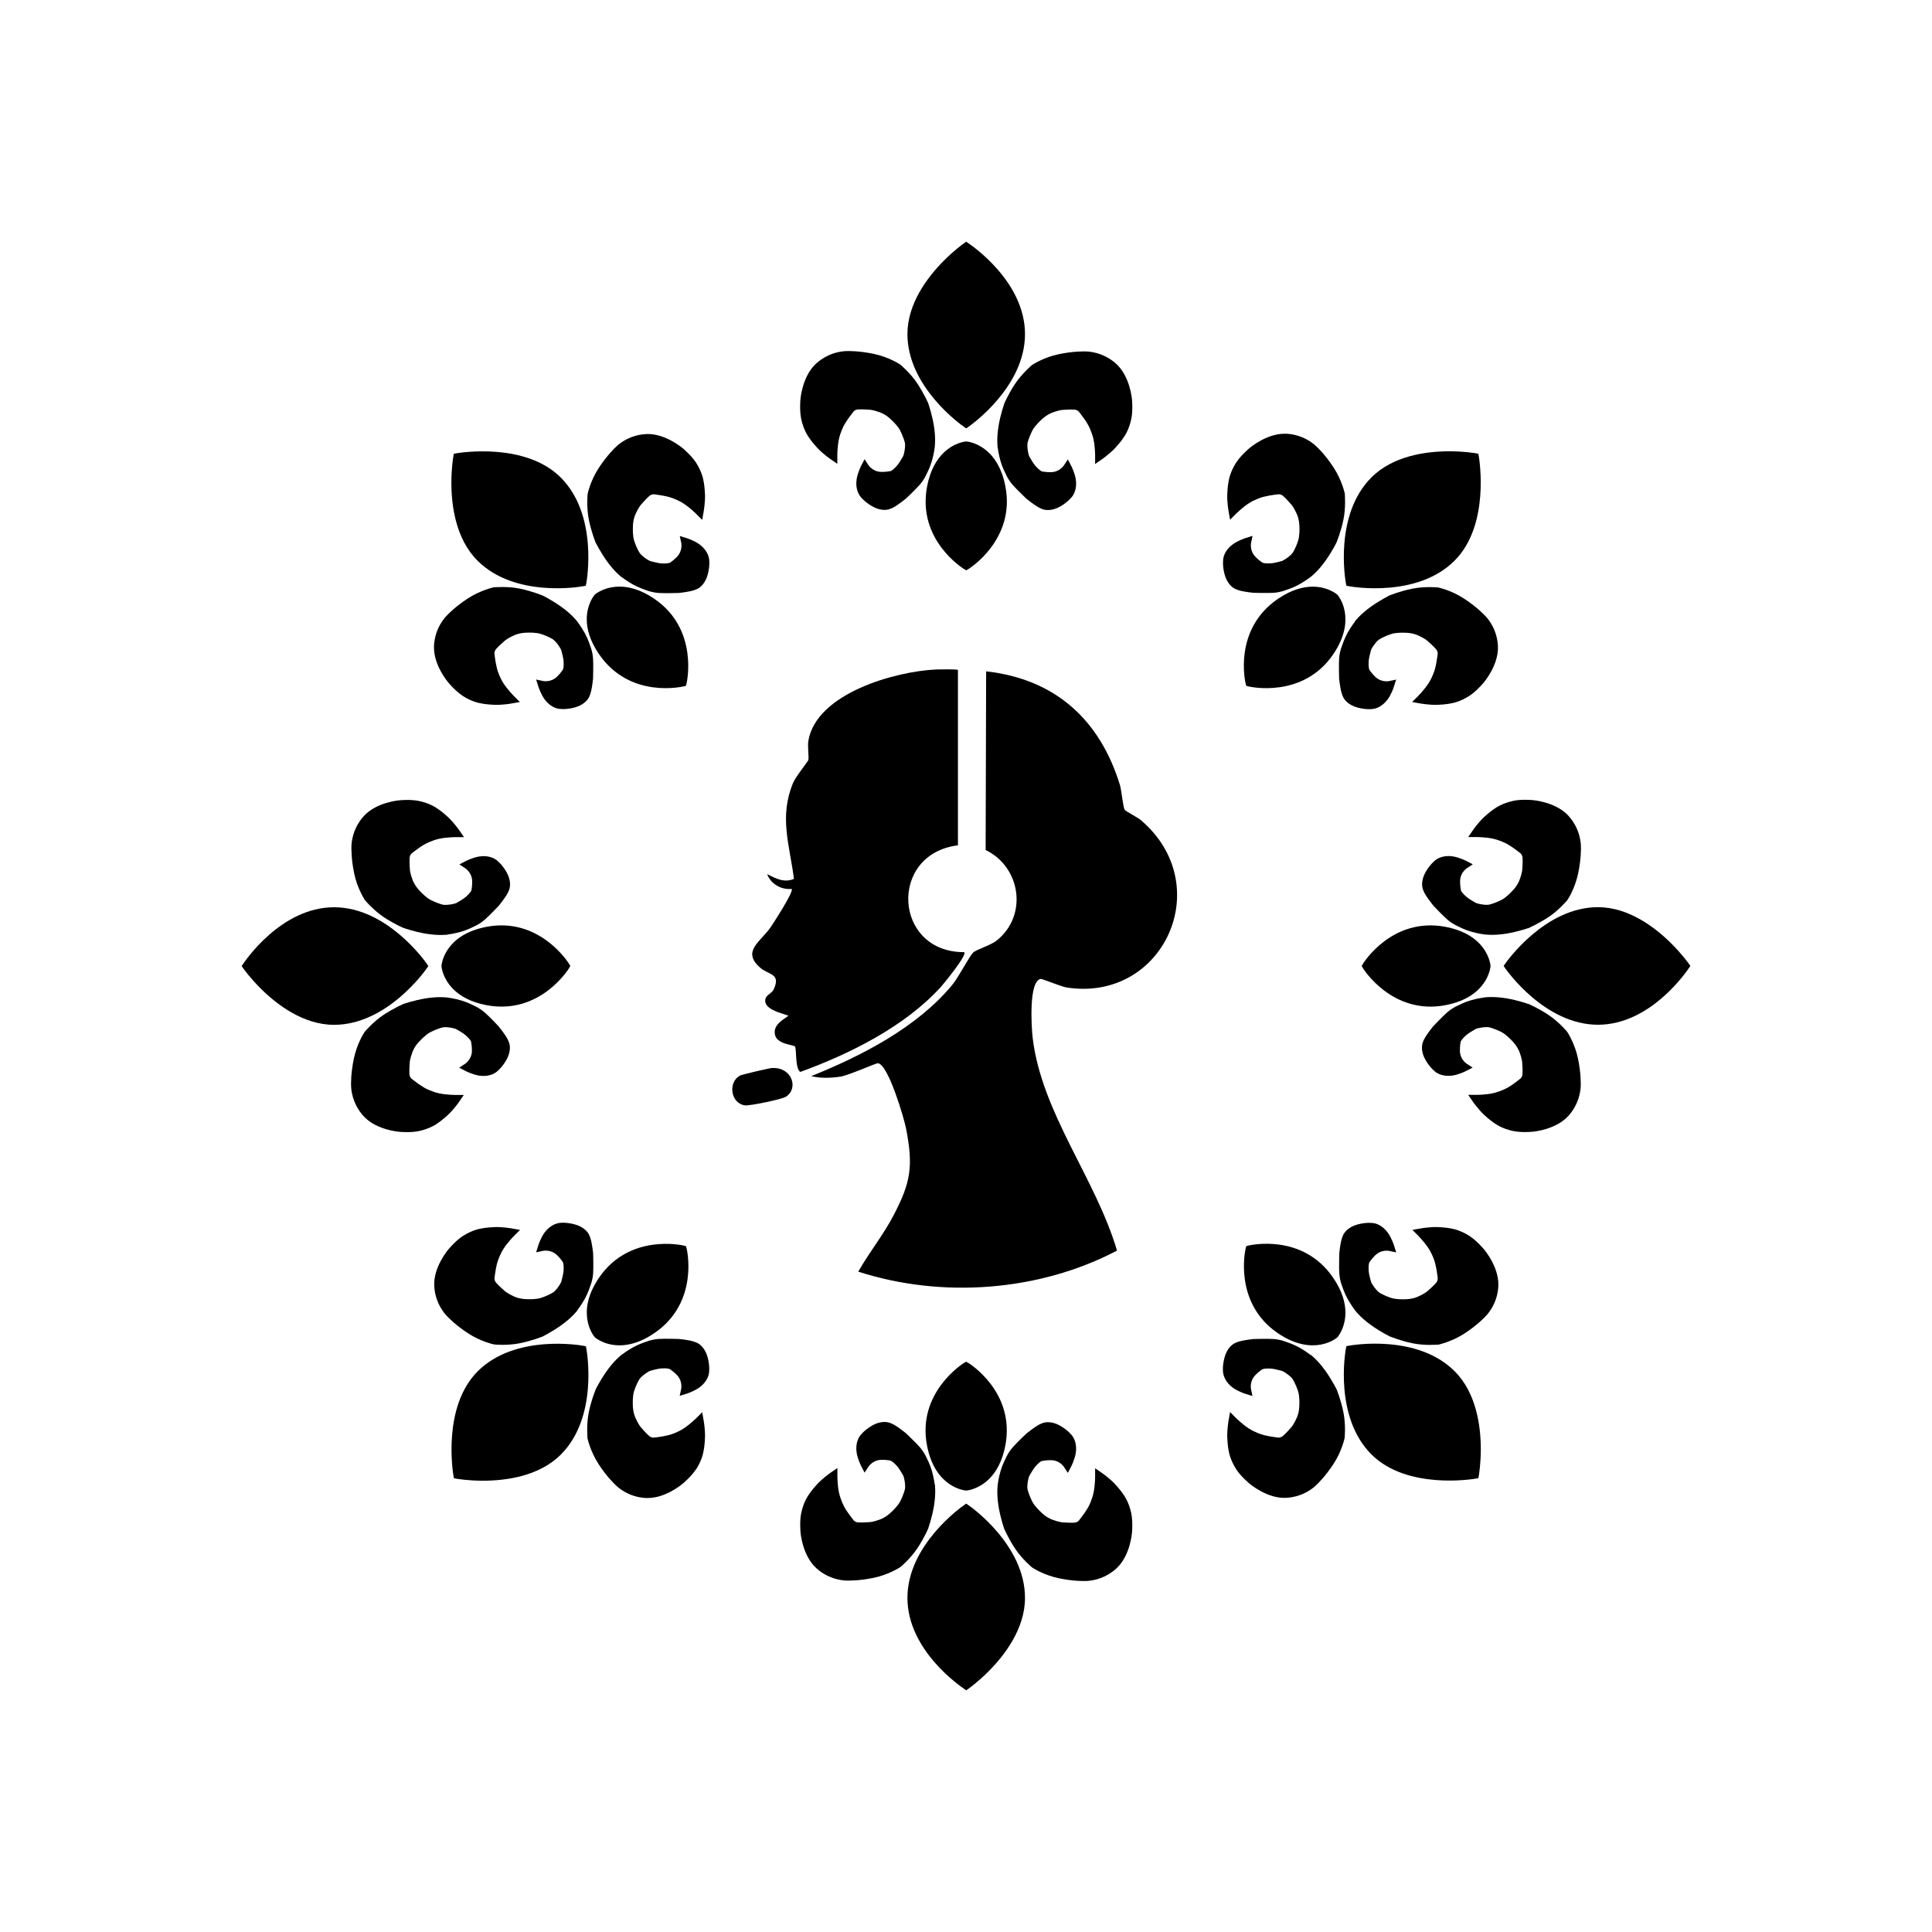 <svg viewBox="0 0 226.77 226.77" xmlns="http://www.w3.org/2000/svg" data-sanitized-data-name="Calque 3" data-name="Calque 3" id="Calque_3">
  <defs>
    <style>
      .cls-1 {
        fill: #010000;
      }
    </style>
  </defs>
  <g>
    <g>
      <path d="M52.54,109.69s.76-.09,1.59-.33c.74-.21,1.45-.58,1.59-.65.13-.06.64-.29,1.2-.78.52-.45,1.58-1.58,1.63-1.62l.02-.03s.53-.65.85-1.16c.29-.45.39-.81.4-.88.03-.13.2-.92-.39-1.92-.55-.93-1.11-1.34-1.22-1.42-.13-.09-.83-.55-1.95-.37-.77.12-1.54.52-1.57.53l-.77.4.73.48s.6.41.74,1.16c.08.45,0,1.13-.05,1.35v.06s-.01,0-.01,0c-.03.07-.16.33-.66.77-.25.22-.88.59-1.1.71,0,0-.2.1-.74.18-.48.07-.79.03-.79.03,0,0-.59-.11-1.52-.58-.46-.24-1.06-.84-1.25-1.05h-.01s-.01-.02-.01-.02c0,0,0,0,0,0-.02-.02-.55-.56-.82-1.26-.3-.8-.32-1.21-.32-1.24v-.04s-.07-.83-.03-1.34c.03-.34.24-.5.24-.5l.04-.03s.44-.36.81-.61c.5-.35.8-.5.81-.5,0,0,.73-.39,1.58-.58.87-.19,1.92-.19,1.93-.19h.97l-.55-.8s-.62-.89-1.29-1.52c-.65-.61-1.14-.94-1.25-1.01-.15-.11-.89-.64-2.17-.91-.97-.21-2.2-.1-2.24-.09-.11,0-2.78.22-4.27,1.87-1.41,1.57-1.44,3.34-1.44,3.57,0,.18-.04,1.41.32,3.14.37,1.78,1.21,3.05,1.24,3.1l.03.05s.25.3.61.66c.41.4.98.92,1.61,1.34,1.23.81,2.3,1.26,2.35,1.28h.03s1.17.42,2.53.65c1.58.26,2.56.11,2.59.11h0Z"></path>
      <path d="M49.18,132.76c1.28-.28,2.02-.8,2.17-.91.11-.07.6-.4,1.25-1.01.67-.63,1.27-1.48,1.29-1.52l.55-.8h-.97s-1.05,0-1.93-.19c-.84-.18-1.57-.57-1.59-.58,0,0-.29-.15-.8-.5-.36-.25-.8-.61-.81-.61l-.03-.02s-.22-.17-.25-.51c-.04-.51.03-1.33.03-1.34v-.04s.01-.42.32-1.24h0c.27-.72.81-1.26.82-1.26h.01s.01-.02.01-.02c.19-.21.79-.82,1.25-1.05.93-.47,1.52-.58,1.52-.58,0,0,.31-.05.79.03.52.08.73.18.73.18.22.12.86.49,1.1.71.51.44.64.7.66.77v.06c.05.22.14.9.06,1.35-.14.75-.73,1.16-.73,1.16l-.73.48.77.4s.8.41,1.57.53c1.12.18,1.82-.28,1.95-.37.11-.07.67-.49,1.22-1.42.59-1,.43-1.79.39-1.92-.02-.07-.11-.43-.4-.88-.32-.5-.83-1.13-.85-1.16l-.02-.03s-1.1-1.17-1.63-1.62c-.56-.49-1.07-.72-1.2-.78-.14-.07-.85-.44-1.59-.65-.83-.24-1.56-.33-1.57-.33-.04,0-1.03-.16-2.61.1-1.36.23-2.48.62-2.53.64h-.03s-1.11.48-2.35,1.29c-1.2.79-2.18,1.95-2.22,2l-.03.05c-.04.05-.87,1.32-1.24,3.1-.36,1.74-.33,2.97-.32,3.14,0,.24.03,2,1.44,3.57.05.06.1.11.15.16,1.51,1.51,4,1.7,4.1,1.71.05,0,1.28.12,2.25-.09h0Z"></path>
      <path d="M50.1,113.65l.18-.26-.18-.26c-.19-.27-4.66-6.64-10.89-6.64s-10.47,6.36-10.66,6.63l-.19.27.19.27c.07.1.8,1.12,2.01,2.33,1.91,1.91,5.03,4.3,8.65,4.3,6.22,0,10.7-6.37,10.89-6.64h0Z"></path>
      <path d="M66.8,113.62l.14-.24-.14-.24c-.03-.06-3.45-5.56-9.71-4.35-4.93.95-5.26,4.41-5.27,4.56v.07c0,.09.14,1.44,1.38,2.68.78.78,2,1.52,3.89,1.88,6.32,1.2,9.68-4.3,9.72-4.36h0Z"></path>
    </g>
    <g>
      <path d="M67.76,153.8s.47-.6.89-1.36c.37-.68.62-1.44.67-1.59.05-.13.25-.66.3-1.4.05-.69,0-2.23,0-2.3v-.04s-.09-.84-.22-1.42c-.12-.53-.3-.85-.34-.91-.07-.12-.51-.79-1.64-1.08-1.05-.27-1.73-.17-1.86-.14-.16.03-.97.2-1.64,1.11-.46.63-.72,1.45-.73,1.49l-.26.83.85-.18s.71-.13,1.34.3c.38.26.79.8.92.99l.03.05h0c.03.07.12.35.08,1.02-.02.33-.21,1.04-.27,1.28,0,0-.07.21-.39.65-.29.4-.54.58-.54.58,0,0-.5.35-1.48.67-.49.16-1.34.16-1.63.14h-.02s-.02,0-.02,0h0s-.79,0-1.47-.32c-.78-.35-1.08-.63-1.1-.65l-.03-.03s-.63-.54-.97-.93c-.22-.26-.19-.52-.19-.52v-.04s.07-.57.15-1c.11-.6.21-.91.22-.93,0,0,.24-.8.71-1.52.48-.75,1.22-1.49,1.23-1.5l.69-.69-.96-.17s-1.07-.19-1.99-.16c-.89.03-1.47.14-1.6.17-.19.03-1.08.18-2.18.89-.83.54-1.62,1.49-1.65,1.52-.07.09-1.81,2.12-1.69,4.34.11,2.11,1.34,3.38,1.51,3.54.12.13.96,1.03,2.45,2,1.52,1,3.01,1.3,3.07,1.32h.06s.39.04.9.04c.57,0,1.34-.04,2.08-.19,1.45-.3,2.52-.74,2.57-.76h.03s1.11-.55,2.24-1.35c1.3-.93,1.89-1.74,1.9-1.75h0Z"></path>
      <path d="M81.69,172.49c.71-1.1.86-1.99.89-2.18.03-.13.14-.71.17-1.6.03-.92-.15-1.94-.16-1.99l-.17-.96-.69.69s-.75.74-1.5,1.23c-.73.47-1.51.7-1.54.71,0,0-.32.1-.92.21-.43.08-.99.14-1,.14h-.03s-.27.04-.53-.18c-.39-.33-.92-.96-.93-.97l-.03-.03s-.29-.3-.65-1.11h0c-.32-.7-.32-1.46-.32-1.47v-.02s0-.02,0-.02c-.02-.29-.02-1.13.14-1.63.32-.99.66-1.48.67-1.48,0,0,.19-.25.58-.54.43-.31.64-.39.64-.39.25-.07.96-.26,1.29-.28.67-.05.95.05,1.02.08l.05.03c.19.13.73.54.99.92.43.62.3,1.34.3,1.34l-.18.85.83-.26s.85-.27,1.49-.73c.92-.67,1.09-1.48,1.11-1.64.02-.13.13-.81-.14-1.86-.29-1.12-.96-1.57-1.08-1.64-.06-.04-.38-.22-.91-.34-.58-.13-1.39-.21-1.42-.21h-.04c-.07,0-1.61-.05-2.3,0-.74.05-1.27.25-1.4.3-.15.05-.91.29-1.59.67-.76.42-1.33.87-1.34.87-.03.02-.84.61-1.77,1.92-.8,1.12-1.32,2.19-1.34,2.24v.03s-.47,1.12-.77,2.57c-.29,1.4-.16,2.92-.16,2.98v.06c.02.06.33,1.55,1.32,3.07.97,1.49,1.87,2.33,2,2.45.16.17,1.43,1.4,3.54,1.51.07,0,.15,0,.22,0,2.13,0,4.04-1.63,4.11-1.69.04-.03.99-.82,1.53-1.65h0Z"></path>
      <path d="M68.83,158.33l-.06-.31-.31-.06c-.32-.06-7.99-1.4-12.39,3-4.18,4.18-2.9,11.9-2.85,12.23l.06.32.32.06c.13.02,1.36.23,3.07.23,2.71,0,6.6-.51,9.16-3.07,4.4-4.4,3.06-12.07,3-12.39h0Z"></path>
      <path d="M80.59,146.54l-.07-.27-.27-.07c-.06-.02-6.37-1.49-9.95,3.79-2.82,4.15-.6,6.84-.5,6.95l.05.05c.07.06,1.11.92,2.87.92,1.1,0,2.48-.34,4.08-1.43,5.32-3.62,3.81-9.89,3.79-9.95h0Z"></path>
    </g>
    <g>
      <path d="M153.82,159.03s-.6-.47-1.36-.89c-.68-.37-1.44-.62-1.59-.67-.13-.05-.66-.25-1.4-.3-.69-.05-2.23,0-2.3,0h-.04s-.84.09-1.42.22c-.53.12-.85.3-.91.34-.12.07-.79.51-1.08,1.64-.27,1.05-.17,1.73-.14,1.86.03.16.2.97,1.11,1.64.63.46,1.45.72,1.49.73l.83.26-.18-.85s-.13-.71.3-1.34c.26-.38.8-.79.99-.92l.05-.03h0c.07-.03.35-.12,1.02-.08.33.02,1.04.21,1.28.27,0,0,.22.07.65.39.4.29.58.54.58.54,0,0,.35.5.67,1.48.16.49.16,1.34.14,1.63v.02s0,.02,0,.02h0s0,.79-.32,1.47c-.35.78-.63,1.08-.65,1.1l-.03.03s-.54.63-.93.96c-.26.22-.52.19-.52.19h-.04s-.57-.07-1-.15c-.6-.11-.91-.21-.93-.22,0,0-.8-.24-1.52-.71-.75-.48-1.49-1.22-1.5-1.23l-.69-.69-.17.96s-.19,1.07-.16,1.99c.03.89.14,1.47.17,1.6.03.19.18,1.08.89,2.18.54.83,1.49,1.62,1.52,1.65.09.07,2.12,1.81,4.34,1.69,2.11-.11,3.38-1.34,3.54-1.51.13-.12,1.02-.96,2-2.45,1-1.52,1.3-3.01,1.32-3.07v-.06s.04-.39.04-.9c0-.57-.04-1.34-.19-2.08-.3-1.45-.74-2.52-.76-2.57v-.03s-.55-1.11-1.35-2.24c-.93-1.3-1.74-1.89-1.75-1.9h0Z"></path>
      <path d="M172.51,145.09c-1.1-.71-1.99-.86-2.18-.89-.13-.03-.71-.14-1.6-.17-.92-.03-1.94.15-1.99.16l-.96.17.69.69s.74.75,1.22,1.5c.47.73.7,1.51.71,1.54,0,0,.1.32.21.92.08.43.14.99.14,1v.03s.04.27-.18.53c-.33.39-.96.92-.97.93l-.03.03s-.3.29-1.1.65h0c-.7.32-1.46.32-1.47.32h-.03c-.29.02-1.13.02-1.63-.14-.99-.32-1.48-.66-1.48-.67,0,0-.25-.19-.54-.58-.31-.43-.39-.64-.39-.64-.07-.25-.26-.96-.28-1.29-.05-.67.05-.95.08-1.02l.04-.05c.13-.19.54-.73.92-.99.62-.43,1.34-.3,1.34-.3l.85.18-.26-.83s-.27-.85-.73-1.49c-.67-.92-1.48-1.09-1.64-1.11-.13-.02-.81-.13-1.86.14-1.12.29-1.57.96-1.64,1.08-.04.06-.22.38-.34.91-.13.58-.21,1.39-.21,1.42v.04c0,.07-.05,1.61,0,2.3.05.74.24,1.27.3,1.4.05.15.29.91.67,1.59.42.76.87,1.33.87,1.34.02.03.61.84,1.92,1.77,1.12.8,2.19,1.32,2.24,1.34h.03s1.12.47,2.57.77c1.4.29,2.92.16,2.98.16h.06c.06-.02,1.55-.33,3.07-1.32,1.49-.97,2.33-1.87,2.45-2,.17-.16,1.4-1.43,1.51-3.54,0-.07,0-.15,0-.22,0-2.13-1.63-4.04-1.69-4.11-.03-.04-.82-.99-1.65-1.53h0Z"></path>
      <path d="M158.34,157.95l-.31.06-.06.31c-.06.32-1.4,7.99,3,12.39,4.18,4.18,11.9,2.9,12.23,2.85l.32-.06.06-.32c.02-.13.23-1.36.23-3.07,0-2.71-.51-6.6-3.07-9.16-4.4-4.4-12.07-3.06-12.39-3h0Z"></path>
      <path d="M146.55,146.2l-.27.07-.07.27c-.02.06-1.49,6.37,3.79,9.95,4.15,2.81,6.84.6,6.95.5l.05-.05c.06-.07.92-1.11.92-2.87,0-1.1-.34-2.48-1.43-4.08-3.62-5.32-9.89-3.81-9.95-3.79h0Z"></path>
    </g>
    <g>
      <path d="M159.04,72.96s-.47.6-.89,1.36c-.37.68-.62,1.44-.67,1.59-.05.13-.25.66-.3,1.4-.05.69,0,2.23,0,2.3v.04s.09.84.22,1.42c.12.53.3.85.34.91.07.12.51.79,1.64,1.08,1.05.27,1.73.17,1.86.14.16-.02.97-.2,1.64-1.11.46-.63.72-1.45.73-1.49l.26-.83-.85.18s-.71.13-1.34-.3c-.38-.26-.79-.8-.92-.99l-.03-.05h0c-.03-.07-.12-.35-.08-1.02.02-.33.21-1.04.27-1.28,0,0,.07-.22.39-.65.29-.4.54-.58.54-.58,0,0,.5-.35,1.48-.67.49-.16,1.34-.16,1.63-.14h.02s.02,0,.02,0t0,0s.79,0,1.47.32c.78.35,1.08.63,1.1.65l.03.03s.63.54.96.93c.22.26.19.52.19.52v.04s-.07.57-.15,1c-.11.6-.21.91-.22.93,0,0-.24.8-.71,1.52-.48.75-1.22,1.49-1.23,1.5l-.69.69.96.17s1.07.19,1.99.16c.89-.03,1.47-.14,1.6-.17.19-.03,1.08-.18,2.18-.89.83-.54,1.62-1.49,1.65-1.52.07-.09,1.81-2.12,1.69-4.34-.11-2.11-1.34-3.38-1.51-3.54-.12-.13-.96-1.02-2.45-2-1.52-1-3.01-1.3-3.07-1.32h-.06s-.39-.04-.9-.04c-.57,0-1.34.04-2.08.19-1.45.3-2.52.74-2.57.76h-.03s-1.11.55-2.24,1.35c-1.3.93-1.89,1.74-1.9,1.75h0Z"></path>
      <path d="M145.11,54.27c-.71,1.1-.86,1.99-.89,2.18-.03.13-.14.71-.17,1.6-.03.92.15,1.94.16,1.99l.17.96.69-.69s.75-.74,1.5-1.23c.73-.47,1.52-.7,1.54-.71,0,0,.32-.1.92-.21.43-.08.99-.14,1-.14h.03s.27-.04.53.18c.39.33.92.96.93.97l.03.03s.29.3.65,1.1h0c.32.7.32,1.47.32,1.47v.03c.02.29.02,1.13-.14,1.63-.32.99-.66,1.48-.67,1.48,0,0-.19.25-.58.54-.43.31-.64.39-.64.39-.25.07-.96.26-1.29.28-.67.05-.95-.05-1.02-.08l-.05-.03c-.19-.13-.73-.54-.99-.92-.43-.63-.3-1.34-.3-1.34l.18-.85-.83.26s-.85.27-1.49.73c-.92.67-1.09,1.48-1.11,1.64-.02.13-.13.81.14,1.86.29,1.12.96,1.57,1.08,1.64.06.04.38.22.91.34.58.13,1.39.21,1.42.21h.04c.07,0,1.61.05,2.3,0,.74-.05,1.27-.25,1.4-.3.15-.05.91-.29,1.59-.67.76-.42,1.33-.87,1.34-.87.03-.02.84-.61,1.77-1.92.8-1.12,1.32-2.19,1.34-2.24v-.03s.47-1.12.77-2.57c.29-1.4.16-2.92.16-2.98v-.06c-.02-.06-.33-1.55-1.32-3.07-.97-1.49-1.87-2.33-2-2.45-.16-.17-1.43-1.4-3.54-1.51-.07,0-.15,0-.22,0-2.13,0-4.04,1.63-4.11,1.69-.04.03-.99.82-1.53,1.65h0Z"></path>
      <path d="M157.97,68.44l.06.31.31.06c.32.06,7.99,1.4,12.39-3,4.18-4.18,2.9-11.9,2.85-12.23l-.06-.32-.32-.06c-.13-.02-1.36-.23-3.07-.23-2.71,0-6.6.51-9.16,3.07-4.4,4.4-3.06,12.07-3,12.39h0Z"></path>
      <path d="M146.21,80.23l.07.27.27.07c.06.02,6.37,1.49,9.95-3.79,2.81-4.15.6-6.84.5-6.95l-.05-.05c-.07-.06-1.11-.92-2.87-.92-1.1,0-2.48.34-4.08,1.43-5.32,3.62-3.81,9.89-3.79,9.95h0Z"></path>
    </g>
    <g>
      <path d="M72.98,67.74s.6.47,1.36.89c.68.37,1.44.62,1.59.67.13.05.66.25,1.4.3.69.05,2.23,0,2.3,0h.04s.84-.09,1.42-.22c.53-.12.85-.3.91-.34.12-.07.79-.51,1.08-1.64.27-1.05.17-1.73.14-1.86-.02-.16-.2-.97-1.11-1.64-.63-.46-1.45-.72-1.49-.73l-.83-.26.18.85s.13.71-.3,1.34c-.26.38-.8.79-.99.92l-.05.03h0c-.07.03-.35.12-1.02.08-.33-.02-1.04-.21-1.28-.27,0,0-.21-.07-.65-.39-.4-.29-.58-.54-.58-.54,0,0-.35-.5-.67-1.48-.16-.49-.16-1.34-.14-1.63v-.02s0-.02,0-.02c0,0,0,0,0,0,0-.03,0-.79.32-1.47.35-.78.63-1.08.65-1.1l.03-.03s.54-.63.93-.97c.26-.22.52-.19.52-.19h.04s.57.07,1,.15c.6.11.91.21.93.22,0,0,.8.24,1.52.71.75.48,1.49,1.22,1.5,1.23l.69.69.17-.96s.19-1.07.16-1.99c-.03-.89-.14-1.47-.17-1.6-.03-.19-.18-1.08-.89-2.18-.54-.83-1.49-1.62-1.52-1.65-.09-.07-2.12-1.81-4.34-1.69-2.11.11-3.38,1.34-3.54,1.51-.13.12-1.02.96-2,2.45-1,1.52-1.3,3.01-1.32,3.07v.06s-.04.39-.04.9c0,.57.04,1.34.19,2.08.3,1.45.74,2.52.76,2.57v.03s.55,1.11,1.35,2.24c.93,1.3,1.74,1.89,1.75,1.9h0Z"></path>
      <path d="M54.29,81.67c1.1.71,1.99.86,2.18.89.13.03.71.14,1.6.17.92.03,1.94-.15,1.99-.16l.96-.17-.69-.69s-.74-.75-1.23-1.5c-.47-.73-.7-1.51-.71-1.54,0,0-.1-.32-.21-.92-.08-.43-.14-.99-.14-1v-.03s-.04-.27.18-.53c.33-.39.96-.92.97-.93l.03-.03s.3-.29,1.1-.65h0c.7-.32,1.46-.32,1.47-.32h.02s.02,0,.02,0c.29-.02,1.13-.02,1.63.14.99.32,1.48.66,1.48.67,0,0,.25.19.54.58.31.43.39.64.39.64.07.25.26.96.28,1.29.05.67-.05.95-.08,1.02l-.03.05c-.13.19-.54.73-.92.99-.63.43-1.34.3-1.34.3l-.85-.18.26.83s.27.85.73,1.49c.67.92,1.48,1.09,1.64,1.11.13.02.81.13,1.86-.14,1.12-.29,1.57-.96,1.64-1.08.04-.06.22-.38.34-.91.13-.58.21-1.39.21-1.42v-.04c0-.07.05-1.61,0-2.3-.05-.74-.25-1.27-.3-1.4-.05-.15-.29-.91-.67-1.59-.42-.76-.87-1.33-.87-1.34-.02-.03-.61-.84-1.92-1.77-1.12-.8-2.19-1.32-2.24-1.34h-.03s-1.12-.47-2.57-.77c-1.4-.29-2.92-.16-2.98-.16h-.06c-.06.02-1.55.33-3.07,1.32-1.49.97-2.33,1.87-2.45,2-.17.16-1.4,1.43-1.51,3.54,0,.07,0,.15,0,.22,0,2.13,1.63,4.04,1.69,4.11.03.04.82.99,1.65,1.53h0Z"></path>
      <path d="M68.45,68.81l.31-.06.06-.31c.06-.32,1.4-7.99-3-12.39-4.18-4.18-11.9-2.9-12.23-2.85l-.32.06-.06.32c-.02.13-.23,1.36-.23,3.07,0,2.71.51,6.6,3.07,9.16,4.4,4.4,12.07,3.06,12.39,3h0Z"></path>
      <path d="M80.24,80.57l.27-.07.07-.27c.02-.06,1.49-6.37-3.79-9.95-4.15-2.82-6.84-.6-6.95-.51l-.05.05c-.06.07-.92,1.11-.92,2.87,0,1.1.34,2.48,1.43,4.08,3.62,5.32,9.89,3.81,9.95,3.79h0Z"></path>
    </g>
    <g>
      <path d="M109.71,174.23s-.09-.76-.33-1.59c-.21-.74-.58-1.45-.65-1.59-.06-.13-.29-.64-.78-1.2-.45-.52-1.58-1.58-1.62-1.63l-.03-.02s-.65-.53-1.16-.85c-.45-.29-.81-.38-.88-.4-.13-.03-.92-.2-1.92.39-.93.55-1.34,1.11-1.42,1.22-.09.13-.55.83-.37,1.95.12.77.52,1.54.53,1.57l.4.77.48-.73s.41-.6,1.16-.74c.45-.08,1.13,0,1.35.05h.06s0,.01,0,.01c.07.03.33.16.78.66.22.25.59.88.71,1.1,0,0,.1.2.18.74.07.48.03.79.03.79,0,0-.11.6-.58,1.52-.24.46-.84,1.06-1.05,1.25h-.01s-.01.02-.01.02h0s-.56.55-1.26.82c-.8.3-1.21.32-1.24.32h-.04s-.83.07-1.34.03c-.34-.03-.5-.24-.5-.24l-.03-.04s-.36-.45-.61-.81c-.35-.5-.5-.79-.5-.81,0,0-.39-.73-.58-1.58-.19-.87-.19-1.92-.19-1.93v-.97l-.8.55s-.89.62-1.52,1.29c-.61.65-.94,1.14-1.01,1.25-.11.15-.64.89-.91,2.17-.21.97-.09,2.2-.09,2.24,0,.11.22,2.78,1.87,4.27,1.57,1.41,3.34,1.44,3.57,1.44.18,0,1.41.04,3.14-.32,1.78-.37,3.05-1.21,3.1-1.24l.05-.03s.3-.25.66-.61c.4-.4.92-.98,1.34-1.61.81-1.23,1.26-2.3,1.28-2.35v-.03s.42-1.17.65-2.53c.26-1.58.11-2.56.11-2.59h0Z"></path>
      <path d="M132.78,177.6c-.28-1.28-.8-2.02-.91-2.17-.07-.11-.4-.6-1.01-1.25-.63-.67-1.48-1.27-1.52-1.29l-.8-.55v.97s0,1.05-.19,1.93c-.18.84-.57,1.57-.58,1.59,0,0-.15.29-.5.8-.25.36-.61.8-.61.81l-.02.03s-.17.22-.51.25c-.51.04-1.33-.03-1.34-.03h-.04s-.42-.01-1.24-.32h0c-.72-.27-1.26-.81-1.26-.82h-.01s-.01-.02-.01-.02c-.21-.19-.82-.79-1.05-1.25-.47-.93-.58-1.52-.58-1.52,0,0-.05-.31.03-.79.08-.52.18-.73.18-.73.12-.22.5-.86.71-1.1.44-.51.7-.64.77-.66h.06c.22-.05.9-.14,1.35-.06.75.13,1.16.73,1.16.73l.48.73.4-.77s.41-.8.53-1.57c.18-1.12-.28-1.82-.37-1.95-.07-.11-.49-.67-1.42-1.22-1-.59-1.79-.43-1.92-.39-.07.02-.43.11-.88.4-.5.32-1.13.83-1.16.85l-.03.02s-1.17,1.1-1.62,1.63c-.49.56-.72,1.07-.78,1.2-.07.14-.44.85-.65,1.59-.24.83-.33,1.56-.33,1.57,0,.04-.16,1.03.1,2.61.23,1.36.62,2.48.64,2.53v.03s.48,1.11,1.29,2.35c.79,1.2,1.95,2.18,2,2.22l.05.03c.05.04,1.32.87,3.1,1.24,1.74.36,2.97.33,3.14.32.24,0,2-.03,3.57-1.44.06-.05.11-.1.16-.15,1.51-1.51,1.7-4,1.71-4.1,0-.05.12-1.28-.09-2.25h0Z"></path>
      <path d="M113.67,176.67l-.26-.18-.26.18c-.27.19-6.64,4.66-6.64,10.88s6.36,10.47,6.63,10.66l.27.19.27-.19c.1-.07,1.12-.8,2.33-2.01,1.91-1.91,4.3-5.03,4.3-8.65,0-6.22-6.37-10.7-6.64-10.88h0Z"></path>
      <path d="M113.64,159.97l-.24-.14-.24.14c-.06.03-5.56,3.45-4.35,9.71.95,4.93,4.41,5.26,4.56,5.27h.07c.09,0,1.44-.14,2.68-1.38.78-.78,1.52-2,1.88-3.89,1.21-6.32-4.3-9.68-4.36-9.72h0Z"></path>
    </g>
    <g>
      <path d="M174.23,117.08s-.76.09-1.59.33c-.74.21-1.45.58-1.59.65-.13.06-.64.29-1.2.78-.52.45-1.58,1.58-1.63,1.62l-.02.03s-.53.65-.85,1.16c-.29.45-.39.81-.4.88-.03.13-.2.92.39,1.92.55.93,1.11,1.34,1.22,1.42.13.09.83.55,1.95.37.77-.12,1.54-.52,1.57-.53l.77-.4-.73-.48s-.6-.41-.73-1.16c-.08-.45,0-1.13.05-1.35v-.06s.01,0,.01,0c.03-.07.16-.33.66-.77.25-.22.88-.59,1.1-.71,0,0,.2-.1.74-.18.48-.07.79-.03.79-.03,0,0,.59.11,1.52.58.46.24,1.06.84,1.25,1.05h.01s.01.02.01.02c0,0,0,0,0,0,.02.02.55.56.82,1.26.3.8.32,1.21.32,1.24v.04s.07.83.03,1.34c-.03.34-.24.5-.24.5l-.04.03s-.44.36-.8.61c-.5.35-.8.5-.81.5,0,0-.73.39-1.58.58-.87.19-1.92.19-1.93.19h-.97l.55.8s.62.89,1.29,1.52c.65.61,1.14.94,1.25,1.01.15.11.89.64,2.17.91.97.21,2.2.1,2.24.09.11,0,2.78-.22,4.27-1.87,1.41-1.57,1.44-3.34,1.44-3.57,0-.18.04-1.41-.32-3.14-.37-1.78-1.21-3.05-1.24-3.1l-.03-.05s-.25-.3-.61-.66c-.4-.4-.98-.92-1.61-1.34-1.23-.81-2.3-1.26-2.35-1.28h-.03s-1.17-.42-2.53-.65c-1.58-.26-2.56-.11-2.59-.11h0Z"></path>
      <path d="M177.59,94.01c-1.28.28-2.02.8-2.17.91-.11.07-.6.4-1.25,1.01-.67.63-1.27,1.48-1.29,1.52l-.55.8h.97s1.05,0,1.93.19c.84.18,1.57.57,1.59.58,0,0,.29.15.8.5.36.25.8.61.81.61l.03.02s.22.17.25.51c.04.51-.03,1.33-.03,1.34v.04s-.01.42-.32,1.24h0c-.27.72-.81,1.26-.82,1.26h-.01s-.01.02-.01.02c-.19.21-.79.82-1.25,1.05-.93.47-1.52.58-1.52.58,0,0-.31.05-.79-.03-.52-.08-.73-.18-.73-.18-.22-.12-.86-.49-1.1-.71-.51-.44-.64-.7-.66-.77v-.06c-.05-.22-.14-.9-.06-1.35.13-.75.73-1.16.73-1.16l.73-.48-.77-.4s-.8-.41-1.57-.53c-1.12-.18-1.82.28-1.95.37-.11.07-.67.49-1.22,1.42-.59,1-.43,1.79-.39,1.92.02.07.11.43.4.88.32.5.83,1.13.85,1.16l.02.03s1.1,1.17,1.63,1.62c.56.49,1.07.72,1.2.78.14.07.85.44,1.59.65.83.24,1.56.33,1.57.33.04,0,1.03.16,2.61-.1,1.36-.23,2.48-.62,2.53-.64h.03s1.11-.48,2.35-1.29c1.2-.79,2.18-1.95,2.22-2l.03-.05c.04-.05.87-1.32,1.24-3.1.36-1.74.33-2.97.32-3.15,0-.24-.03-2-1.44-3.57-.05-.06-.1-.11-.15-.16-1.51-1.51-4-1.7-4.1-1.71-.05,0-1.28-.12-2.25.09h0Z"></path>
      <path d="M176.67,113.12l-.18.26.18.26c.19.27,4.66,6.64,10.89,6.64s10.47-6.36,10.66-6.63l.19-.27-.19-.27c-.07-.1-.8-1.12-2.01-2.33-1.91-1.91-5.03-4.3-8.65-4.3-6.22,0-10.7,6.37-10.89,6.64h0Z"></path>
      <path d="M159.97,113.15l-.14.24.14.24c.03.06,3.45,5.56,9.71,4.35,4.93-.95,5.26-4.41,5.27-4.56v-.07c0-.09-.14-1.44-1.38-2.68-.78-.78-2-1.52-3.89-1.88-6.32-1.2-9.68,4.3-9.72,4.36h0Z"></path>
    </g>
    <g>
      <path d="M117.11,52.54s.09.76.33,1.59c.21.74.58,1.45.65,1.59.06.13.29.64.78,1.2.45.52,1.58,1.58,1.62,1.63l.03.02s.65.53,1.16.85c.45.29.81.39.88.4.13.03.92.2,1.92-.39.93-.55,1.34-1.11,1.42-1.22.09-.13.55-.83.37-1.95-.12-.77-.52-1.54-.53-1.57l-.4-.77-.48.73s-.41.6-1.16.74c-.45.08-1.13,0-1.35-.05h-.06s0-.01,0-.01c-.07-.03-.33-.16-.77-.66-.22-.25-.59-.88-.71-1.1,0,0-.1-.2-.18-.74-.07-.48-.03-.79-.03-.79,0,0,.11-.59.58-1.52.24-.46.84-1.06,1.05-1.25h.01s.01-.02.01-.02c0,0,0,0,0,0,.02-.02.56-.55,1.26-.82.8-.3,1.21-.32,1.24-.32h.04s.83-.07,1.34-.03c.34.03.5.24.5.24l.03.04s.36.44.61.81c.35.5.5.8.5.81,0,0,.39.73.58,1.58.19.87.19,1.92.19,1.93v.97l.8-.55s.89-.62,1.52-1.29c.61-.65.94-1.14,1.01-1.25.11-.15.64-.89.91-2.17.21-.97.1-2.2.09-2.24,0-.11-.22-2.78-1.87-4.27-1.57-1.41-3.34-1.44-3.57-1.44-.18,0-1.41-.04-3.14.32-1.78.37-3.05,1.21-3.1,1.24l-.05.03s-.3.25-.66.61c-.4.41-.92.98-1.34,1.61-.81,1.23-1.26,2.3-1.28,2.35v.03s-.42,1.17-.65,2.53c-.26,1.58-.11,2.56-.11,2.59h0Z"></path>
      <path d="M94.04,49.18c.28,1.28.8,2.02.91,2.17.07.11.4.6,1.01,1.25.63.67,1.48,1.27,1.52,1.29l.8.55v-.97s0-1.05.19-1.93c.18-.84.57-1.57.58-1.59,0,0,.15-.29.5-.8.25-.36.61-.8.61-.81l.02-.03s.17-.22.51-.25c.51-.04,1.33.03,1.34.03h.04s.42.01,1.24.32h0c.72.27,1.26.81,1.26.82h.01s.01.02.01.02c.21.19.82.79,1.05,1.25.47.93.58,1.52.58,1.52,0,0,.05.31-.03.79-.08.52-.18.73-.18.73-.12.22-.49.86-.71,1.1-.44.51-.7.64-.77.66h-.06c-.22.05-.9.14-1.35.06-.75-.14-1.16-.73-1.16-.73l-.48-.73-.4.77s-.41.8-.53,1.57c-.18,1.12.28,1.82.37,1.95.07.11.49.67,1.42,1.22,1,.59,1.79.43,1.92.39.07-.02.43-.11.88-.4.5-.32,1.13-.83,1.16-.85l.03-.02s1.17-1.1,1.62-1.63c.49-.56.72-1.07.78-1.2.07-.14.44-.85.65-1.59.24-.83.33-1.56.33-1.57,0-.04.16-1.03-.1-2.61-.23-1.36-.62-2.48-.64-2.53v-.03s-.48-1.11-1.29-2.35c-.79-1.2-1.95-2.18-2-2.22l-.05-.03c-.05-.04-1.32-.87-3.1-1.24-1.74-.36-2.97-.33-3.14-.32-.24,0-2,.03-3.57,1.44-.06.05-.11.1-.16.15-1.51,1.51-1.7,4-1.71,4.1,0,.05-.12,1.28.09,2.25h0Z"></path>
      <path d="M113.15,50.1l.26.18.26-.18c.27-.19,6.64-4.66,6.64-10.88s-6.36-10.47-6.63-10.66l-.27-.19-.27.19c-.1.07-1.12.8-2.33,2.01-1.91,1.91-4.3,5.03-4.3,8.65,0,6.22,6.37,10.7,6.64,10.88h0Z"></path>
      <path d="M113.18,66.8l.24.14.24-.14c.06-.03,5.56-3.45,4.35-9.71-.95-4.93-4.41-5.26-4.56-5.27h-.07c-.09,0-1.44.14-2.68,1.38-.78.78-1.52,2-1.88,3.89-1.21,6.32,4.3,9.68,4.36,9.72h0Z"></path>
    </g>
  </g>
  <g data-sanitized-data-name="Objet génératif" data-name="Objet génératif" id="Objet_génératif">
    <g>
      <path d="M115.76,78.8c8.1.91,13.33,5.67,15.69,13.33.19.62.36,2.57.56,2.92.09.16,1.54.91,1.86,1.18,9.02,7.62,2.72,21.43-8.66,19.68-.61-.09-2.88-1.03-3.04-1.01-1.47.21-1.09,5.85-.96,6.92,1.07,8.87,7.39,16.47,9.9,24.97-9.14,4.8-20.55,5.64-30.37,2.47,1.28-2.26,2.96-4.33,4.16-6.64,2.02-3.87,2.3-5.74,1.46-10.12-.23-1.19-2.1-7.61-3.32-7.7-.23-.02-3.45,1.43-4.39,1.57-1.1.17-2.34.21-3.43-.06,5.91-2.37,12.4-5.71,16.53-10.68.79-.95,1.96-3.29,2.47-3.82.34-.35,2.03-.83,2.76-1.41,3.68-2.92,2.86-8.62-1.29-10.63l.06-20.98Z" class="cls-1"></path>
      <path d="M109.91,78.58c.32-.01,2.46-.05,2.53.06v20.58c-8.21,1.02-7.56,12.57.73,12.54.43.26-2.41,3.72-2.76,4.11-4.24,4.64-10.65,7.83-16.48,9.95-.63-.45-.41-2.72-.62-2.98-.19-.24-2.17-.23-2.36-1.46-.17-1.06.83-1.61,1.57-2.14,0-.16-2.59-.54-2.7-1.69-.07-.78.73-.83,1.01-1.46.84-1.86-.62-1.63-1.63-2.53-2.18-1.94.11-3.02,1.29-4.78.3-.45,2.77-4.23,2.42-4.44-1.24.1-2.41-.56-2.87-1.74,1.01.51,1.98,1.05,3.15.56-.52-4.05-1.75-7.26-.11-11.25.3-.73,1.76-2.54,1.8-2.7.09-.31-.11-1.58,0-2.25.95-5.6,10.24-8.17,15.01-8.38Z" class="cls-1"></path>
      <path d="M90.68,125.36c2.26-.1,3.1,2.37,1.57,3.37-.46.3-4.3,1.1-4.84,1.01-1.65-.26-1.99-2.7-.56-3.49.24-.13,3.5-.89,3.82-.9Z" class="cls-1"></path>
    </g>
  </g>
</svg>